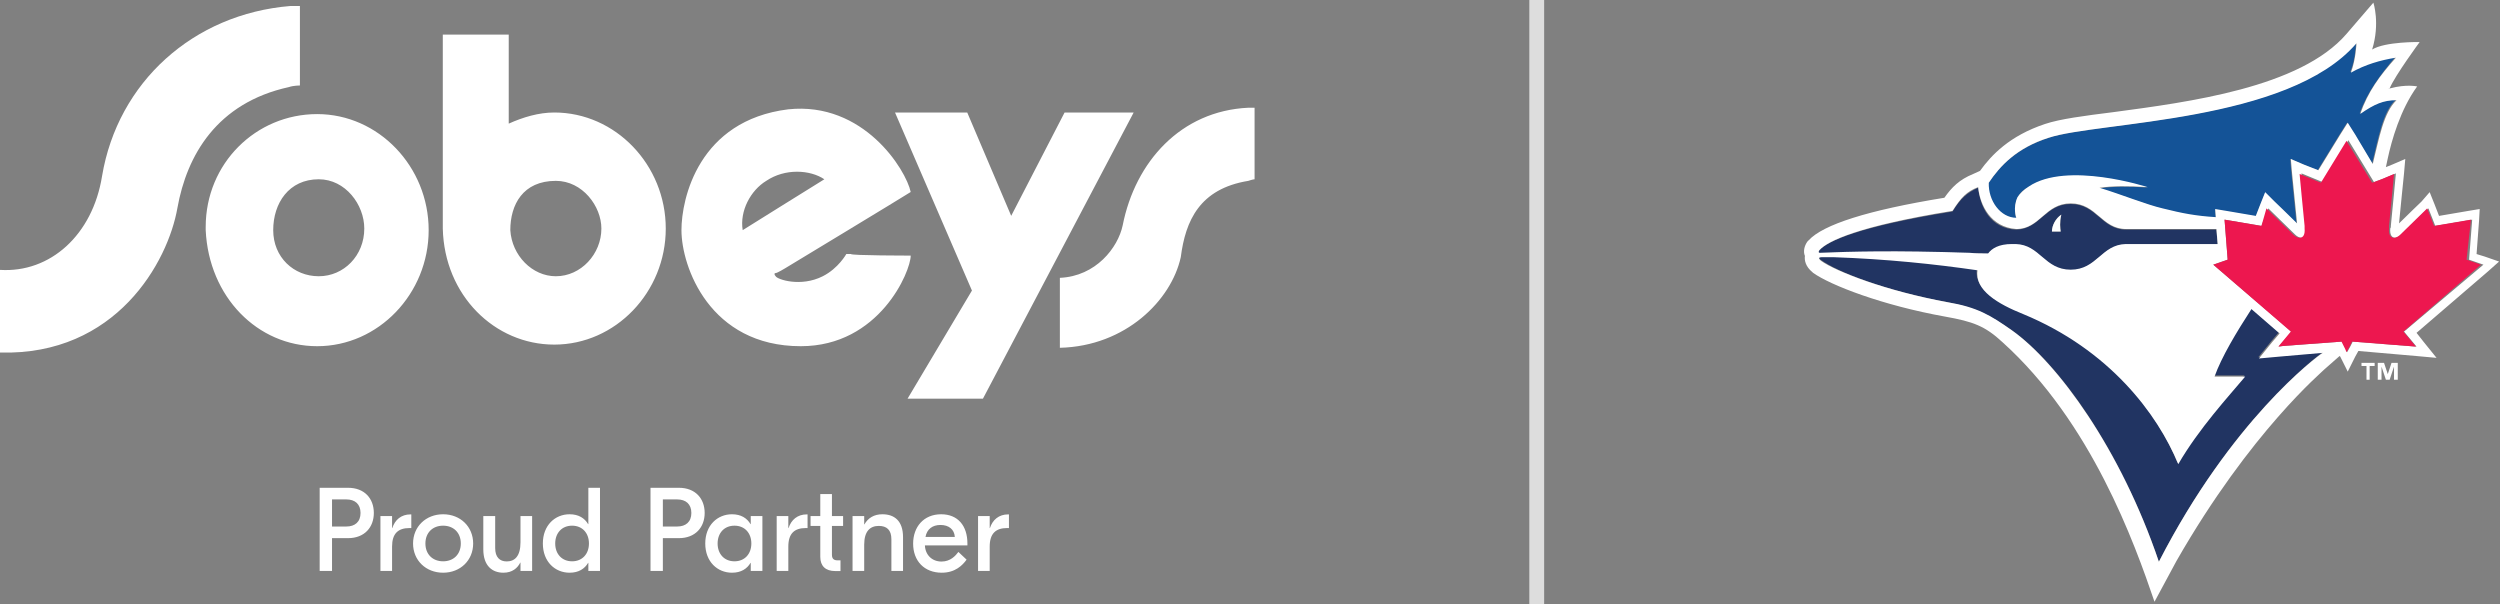 <svg width="273" height="66" viewBox="0 0 273 66" fill="none" xmlns="http://www.w3.org/2000/svg">
<rect x="0" y="0" width="273" height="66" fill="#808080" stroke="none"/>
<path d="M122.597 24.611C123.969 17.667 128.941 12.112 136.314 11.764C136.829 11.764 137 11.764 137 11.764V19.577C137 19.577 136.829 19.577 136.314 19.75C130.999 20.618 129.456 24.09 128.941 28.083C127.912 32.77 122.94 37.805 115.738 37.978V30.34C119.682 30.166 122.083 27.041 122.597 24.611ZM116.253 12.285L110.423 23.57L105.622 12.285H97.735L106.136 31.729L99.106 43.534H107.337L123.797 12.285H116.253ZM60.698 30.166C63.442 30.166 65.671 27.736 65.671 24.958C65.671 22.528 63.613 19.75 60.698 19.75C57.098 19.75 55.726 22.354 55.726 25.132C55.897 27.91 58.126 30.166 60.698 30.166ZM60.527 12.285C67.214 12.285 72.701 18.014 72.701 24.958C72.701 31.902 67.214 37.631 60.527 37.631C54.011 37.631 48.524 32.249 48.353 24.958C48.353 24.785 48.353 24.09 48.353 23.743V3.779H55.554V13.501C57.098 12.806 58.812 12.285 60.527 12.285ZM99.449 27.91C99.449 29.645 96.02 37.805 87.447 37.805C77.502 37.805 74.415 29.125 74.415 25.132C74.415 21.66 76.302 13.153 86.075 11.938C94.305 11.07 98.935 18.535 99.449 20.965C98.935 21.313 85.732 29.298 85.732 29.298C85.732 29.298 84.875 29.819 84.703 29.819C84.532 29.819 84.532 29.993 84.703 30.166C84.875 30.514 87.447 31.381 89.847 30.166C91.562 29.298 92.419 27.736 92.419 27.736H92.934C92.762 27.91 99.449 27.91 99.449 27.91ZM83.675 19.75C81.96 20.792 80.76 23.049 81.103 25.132C81.103 25.132 89.161 20.097 90.019 19.577C88.476 18.535 85.732 18.361 83.675 19.75ZM11.145 19.229C10.116 25.653 5.487 29.819 0 29.472C0 31.381 0 36.416 0 38.499C12.688 38.846 18.347 28.604 19.375 22.701C20.404 16.973 23.662 11.244 31.549 9.508C32.064 9.334 32.75 9.334 32.75 9.334V0.654C32.75 0.654 32.407 0.654 31.721 0.654C21.09 1.522 12.86 8.987 11.145 19.229ZM34.807 30.166C37.551 30.166 39.78 27.91 39.78 24.958C39.78 22.354 37.722 19.577 34.807 19.577C31.549 19.577 29.835 22.181 29.835 25.132C29.835 28.083 32.064 30.166 34.807 30.166ZM34.636 12.459C41.323 12.459 46.81 18.188 46.81 25.132C46.81 32.076 41.323 37.805 34.636 37.805C28.12 37.805 22.805 32.423 22.462 25.132C22.462 24.958 22.462 24.958 22.462 24.785C22.462 17.841 27.949 12.459 34.636 12.459Z" fill="white"/>
<path d="M38.008 53.266C39.811 53.266 40.823 54.446 40.823 56.016C40.823 57.572 39.811 58.766 38.008 58.766H36.257V62.346H34.908V53.266H38.008ZM37.827 57.495C38.761 57.495 39.37 56.989 39.37 56.016C39.37 55.043 38.761 54.537 37.827 54.537H36.257V57.495H37.827ZM44.915 56.172V57.663H44.721C43.475 57.663 42.814 58.26 42.814 59.687V62.346H41.543V56.353H42.814V57.663H42.84C43.125 56.768 43.813 56.172 44.824 56.172H44.915ZM48.387 56.158C50.268 56.158 51.669 57.508 51.669 59.349C51.669 61.191 50.268 62.54 48.387 62.54C46.507 62.54 45.106 61.191 45.106 59.349C45.106 57.508 46.507 56.158 48.387 56.158ZM48.387 57.404C47.246 57.404 46.455 58.169 46.455 59.349C46.455 60.53 47.246 61.295 48.387 61.295C49.529 61.295 50.32 60.53 50.32 59.349C50.32 58.169 49.529 57.404 48.387 57.404ZM54.969 62.54C53.789 62.54 52.777 61.827 52.777 59.985V56.353H54.074V59.855C54.074 60.841 54.567 61.308 55.332 61.308C56.214 61.308 56.837 60.737 56.837 59.22V56.353H58.108V62.346H56.837V61.438H56.811C56.513 62.035 55.942 62.54 54.969 62.54ZM62.199 62.54C60.616 62.54 59.28 61.347 59.28 59.349C59.28 57.352 60.616 56.158 62.199 56.158C63.185 56.158 63.846 56.587 64.222 57.235H64.248V53.266H65.519V62.346H64.248V61.464H64.222C63.846 62.112 63.185 62.54 62.199 62.54ZM62.471 61.295C63.587 61.295 64.313 60.491 64.313 59.349C64.313 58.208 63.587 57.404 62.471 57.404C61.356 57.404 60.629 58.208 60.629 59.349C60.629 60.491 61.356 61.295 62.471 61.295ZM74.135 53.266C75.938 53.266 76.95 54.446 76.95 56.016C76.95 57.572 75.938 58.766 74.135 58.766H72.384V62.346H71.035V53.266H74.135ZM73.954 57.495C74.887 57.495 75.497 56.989 75.497 56.016C75.497 55.043 74.887 54.537 73.954 54.537H72.384V57.495H73.954ZM79.933 62.54C78.35 62.54 77.014 61.347 77.014 59.349C77.014 57.352 78.35 56.158 79.933 56.158C80.919 56.158 81.58 56.587 81.957 57.235H81.982V56.353H83.254V62.346H81.982V61.464H81.957C81.58 62.112 80.919 62.54 79.933 62.54ZM80.205 61.295C81.321 61.295 82.047 60.491 82.047 59.349C82.047 58.208 81.321 57.404 80.205 57.404C79.09 57.404 78.363 58.208 78.363 59.349C78.363 60.491 79.09 61.295 80.205 61.295ZM88.186 56.172V57.663H87.992C86.747 57.663 86.085 58.26 86.085 59.687V62.346H84.814V56.353H86.085V57.663H86.111C86.396 56.768 87.084 56.172 88.096 56.172H88.186ZM92.066 57.43H90.847V60.569C90.847 60.997 91.028 61.191 91.469 61.191H91.781V62.359H91.197C90.146 62.359 89.575 61.801 89.575 60.815V57.43H88.512V56.353H89.575V53.953H90.847V56.353H92.066V57.43ZM96.354 56.158C97.638 56.158 98.611 56.846 98.611 58.662V62.346H97.34V58.883C97.34 57.858 96.821 57.43 95.965 57.43C95.031 57.43 94.37 57.987 94.37 59.479V62.346H93.098V56.353H94.37V57.261H94.395C94.784 56.574 95.433 56.158 96.354 56.158ZM102.775 56.158C104.604 56.158 105.642 57.417 105.642 59.349V59.557H100.998C101.05 60.621 101.79 61.321 102.814 61.321C103.8 61.321 104.358 60.672 104.656 60.27L105.551 61.114C105.11 61.723 104.319 62.54 102.84 62.54C100.933 62.54 99.714 61.256 99.714 59.362C99.714 57.547 100.856 56.158 102.775 56.158ZM102.698 57.326C101.841 57.326 101.219 57.767 101.063 58.636H104.267C104.215 57.806 103.605 57.326 102.698 57.326ZM110.177 56.172V57.663H109.982C108.737 57.663 108.075 58.26 108.075 59.687V62.346H106.804V56.353H108.075V57.663H108.101C108.387 56.768 109.074 56.172 110.086 56.172H110.177Z" fill="white"/>
<line x1="167.811" y1="3.5437e-08" x2="167.811" y2="66" stroke="#DDDDDD" stroke-width="1.621"/>
<path d="M257.876 39.966H258.422V41.468H258.764V39.966H259.31V39.624H257.876V39.966Z" fill="white"/>
<path d="M260.745 40.854L260.335 39.624H259.652V41.468H260.062V40.034L260.54 41.468H260.949L261.427 40.034V41.468H261.837V39.624H261.154L260.745 40.854Z" fill="white"/>
<path d="M220.178 23.849C220.178 23.849 219.769 22.756 220.315 21.595C220.52 21.117 220.93 20.708 221.544 20.434C225.71 17.634 234.52 20.503 234.52 20.503C232.403 20.298 230.695 20.366 229.261 20.571C231.72 21.322 234.383 22.347 236.159 22.825C238.344 23.371 239.778 23.644 241.964 23.781L241.895 22.893L243.124 23.098L246.334 23.644L246.812 22.415L247.359 21.049L248.315 22.005C248.315 22.005 249.954 23.576 250.773 24.395C250.637 22.893 250.227 19 250.227 18.932L250.09 17.361L251.524 17.976L253.095 18.59L255.485 14.698L256.305 13.4L257.124 14.698L259.036 17.839C259.719 15.108 260.197 12.171 261.632 10.874C260.197 10.942 259.241 11.352 257.671 12.376C258.558 9.986 259.856 8.279 261.563 6.23C259.856 6.503 258.217 6.981 256.646 7.869C257.261 6.435 257.261 4.659 257.261 4.659C249.954 13.332 229.125 13.264 223.73 15.039C220.178 16.2 218.403 18.113 217.105 20.025C217.037 21.937 218.471 23.849 220.178 23.849Z" fill="#145397"/>
<path d="M250.228 36.21L248.793 37.917L250.228 36.21Z" fill="#213462"/>
<path d="M246.608 39.01L248.042 37.234L248.861 36.278L245.788 33.614C244.149 36.141 242.51 38.873 241.759 40.99H245.105C243.398 43.107 240.052 46.658 237.798 50.551C235.545 45.087 230.354 37.985 220.862 34.161C218.13 33.068 215.535 31.566 215.877 29.38C211.164 28.698 205.974 28.151 200.101 27.946C199.623 27.946 199.213 27.946 198.872 27.946C198.53 27.946 198.462 28.083 198.804 28.356C200.511 29.654 205.974 31.771 212.667 33C215.877 33.614 217.379 34.502 219.701 36.073C224.754 39.624 231.584 49.048 235.749 61.341C243.671 45.907 252.891 39.01 253.642 38.463L248.93 38.873L246.608 39.01Z" fill="#213462"/>
<path d="M225.096 23.439C224.891 24.259 225.027 24.942 225.027 25.283H224.071C224.071 24.6 224.481 23.849 225.096 23.439ZM198.735 27.673C202.081 27.537 206.793 27.332 215.057 27.673C215.74 27.673 216.423 27.673 217.105 27.742C217.515 27.195 218.266 26.717 219.701 26.717H219.837H220.11C222.774 26.785 223.252 29.517 226.12 29.517C228.92 29.517 229.466 26.785 232.13 26.717C232.198 26.717 232.266 26.717 232.335 26.717H242.169L242.032 25.078H232.198C229.466 25.078 228.988 22.278 226.12 22.278C223.32 22.278 222.774 25.01 220.179 25.078C217.31 24.942 216.218 22.551 216.013 20.503C214.784 21.049 214.101 21.664 213.213 23.098C203.037 24.737 199.623 26.308 198.667 27.332C198.53 27.537 198.598 27.605 198.735 27.673Z" fill="#213462"/>
<path d="M225.096 23.44C224.481 23.849 224.071 24.601 224.071 25.284H225.027C224.959 24.942 224.891 24.259 225.096 23.44Z" fill="white"/>
<path d="M262.52 36.21L263.886 37.849L256.92 37.302L256.647 37.849L256.305 38.463L256.169 38.122L256.1 37.985L255.759 37.302L252.071 37.576L249.339 37.78L248.861 37.849L250.227 36.21L241.691 28.902L243.261 28.356L242.92 23.985L246.949 24.669L247.7 22.756C247.7 22.756 250.295 25.283 250.637 25.625C250.842 25.829 251.115 25.966 251.32 25.966C251.661 25.966 251.934 25.693 251.866 24.942C251.866 24.873 251.866 24.805 251.866 24.6C251.73 23.303 251.32 18.932 251.32 18.932L253.642 19.888L256.442 15.312L259.242 19.888L260.334 19.478L261.632 18.932C261.632 18.932 261.222 23.303 261.086 24.6C261.086 24.737 261.086 24.873 261.017 24.942C260.949 25.693 261.222 25.966 261.564 25.966C261.768 25.966 262.042 25.829 262.247 25.625C262.588 25.283 265.183 22.756 265.183 22.756L265.934 24.669L269.963 23.985L269.622 28.356L271.193 28.902L262.52 36.21ZM235.749 61.341C231.584 49.049 224.686 39.624 219.701 36.073C217.379 34.434 215.945 33.546 212.667 33C205.974 31.771 200.511 29.654 198.872 28.493C198.53 28.22 198.599 28.083 198.94 28.083C199.282 28.083 199.76 28.083 200.169 28.083C206.042 28.288 211.233 28.834 215.945 29.517C215.603 31.703 218.198 33.205 220.93 34.298C230.354 38.19 235.613 45.224 237.866 50.688C240.12 46.795 243.398 43.244 245.174 41.127H241.827C242.579 39.01 244.218 36.278 245.857 33.751L248.93 36.415L248.11 37.371L246.676 39.146L248.93 38.941L253.642 38.532C252.891 39.01 243.671 45.907 235.749 61.341ZM198.667 27.332C199.555 26.308 203.038 24.669 213.213 23.029C214.169 21.527 214.784 20.912 216.013 20.434C216.218 22.415 217.379 24.805 220.179 25.01C222.774 25.01 223.32 22.21 226.12 22.21C228.988 22.21 229.467 25.01 232.198 25.01H242.032L242.169 26.649H232.335C232.266 26.649 232.198 26.649 232.13 26.649C229.467 26.717 228.988 29.449 226.12 29.449C223.252 29.449 222.774 26.717 220.111 26.649H219.837H219.701C218.267 26.649 217.515 27.127 217.106 27.673C216.423 27.673 215.74 27.673 215.057 27.605C206.794 27.332 202.082 27.468 198.735 27.605C198.599 27.605 198.53 27.537 198.667 27.332ZM223.73 15.039C229.125 13.264 249.886 13.4 257.329 4.727C257.329 4.727 257.261 6.503 256.715 7.937C258.286 7.049 259.925 6.571 261.632 6.298C259.856 8.278 258.559 10.054 257.739 12.444C259.31 11.352 260.266 10.942 261.7 10.942C260.266 12.308 259.788 15.176 259.105 17.908L257.193 14.698L256.373 13.4L255.554 14.698L253.164 18.59L251.593 17.976L250.159 17.361L250.295 18.932C250.295 19 250.705 22.893 250.842 24.395C250.022 23.576 248.383 22.005 248.383 22.005L247.359 20.981L246.813 22.346L246.335 23.576L243.125 23.029L241.896 22.825L241.964 23.712C239.779 23.576 238.344 23.303 236.159 22.756C234.384 22.346 231.72 21.254 229.262 20.503C230.696 20.298 232.403 20.298 234.52 20.434C234.52 20.434 225.71 17.566 221.545 20.366C220.998 20.707 220.589 21.117 220.315 21.527C219.769 22.688 220.179 23.781 220.179 23.781C218.472 23.781 217.106 21.937 217.174 19.956C218.403 18.113 220.247 16.132 223.73 15.039ZM272.9 28.561L271.329 28.015L270.441 27.742L270.715 24.054L270.783 22.825L269.554 23.029L266.344 23.576L265.866 22.346L265.32 20.981L264.432 22.005C264.432 22.005 262.793 23.576 261.973 24.395C262.11 22.893 262.52 19 262.52 18.932L262.656 17.361L261.222 17.976L260.539 18.249C260.608 17.908 260.676 17.634 260.744 17.293C261.154 15.381 262.11 11.966 263.954 9.439C263.954 9.439 262.793 9.166 261.017 9.644C260.539 9.781 260.949 9.644 260.949 9.644C261.564 8.21 264.227 4.591 264.227 4.591C264.227 4.591 260.471 4.522 259.037 5.41C259.925 2.542 259.173 0.288 259.173 0.288L256.237 3.703C251.183 9.576 238.959 11.147 230.832 12.239C227.554 12.649 224.959 12.991 223.32 13.537C219.428 14.835 217.447 16.951 216.218 18.659L215.467 19C213.964 19.615 213.145 20.434 212.325 21.595C203.925 22.961 199.077 24.532 197.506 26.239L197.369 26.376C197.028 26.854 196.891 27.468 197.096 27.947C197.028 28.424 197.165 29.107 197.916 29.722L197.984 29.79C199.896 31.156 205.564 33.342 212.394 34.571C215.467 35.117 216.764 35.595 218.676 37.371C228.374 46.112 233.086 59.292 235.271 65.712L237.662 61.273C245.788 47.068 253.71 40.512 253.778 40.376L255.486 38.873L255.554 38.941L256.373 40.58L257.193 38.941L257.534 38.327L263.817 38.873L266.071 39.078L264.637 37.302L263.886 36.346L271.671 29.654L272.9 28.561Z" fill="white"/>
<path d="M269.827 23.986L265.798 24.669L265.047 22.756C265.047 22.756 262.452 25.283 262.11 25.625C261.905 25.829 261.632 25.966 261.427 25.966C261.086 25.966 260.813 25.693 260.881 24.942C260.881 24.873 260.881 24.805 260.881 24.669C261.017 23.371 261.427 19 261.427 19L260.13 19.547L259.037 19.956L256.237 15.381L253.437 19.956L251.115 19C251.115 19 251.525 23.371 251.661 24.669C251.661 24.805 251.661 24.942 251.661 24.942C251.73 25.693 251.457 25.966 251.115 25.966C250.91 25.966 250.637 25.829 250.432 25.625C250.091 25.283 247.496 22.756 247.496 22.756L246.949 24.669L242.92 23.986L243.262 28.356L241.691 28.903L250.159 36.21L248.793 37.849L249.271 37.781L252.003 37.576L255.691 37.303L256.032 37.985L256.1 38.122L256.237 38.463L256.578 37.849L256.852 37.303L263.817 37.849L262.452 36.21L270.92 28.903L269.349 28.356L269.827 23.986Z" fill="#ED174F"/>
</svg>
